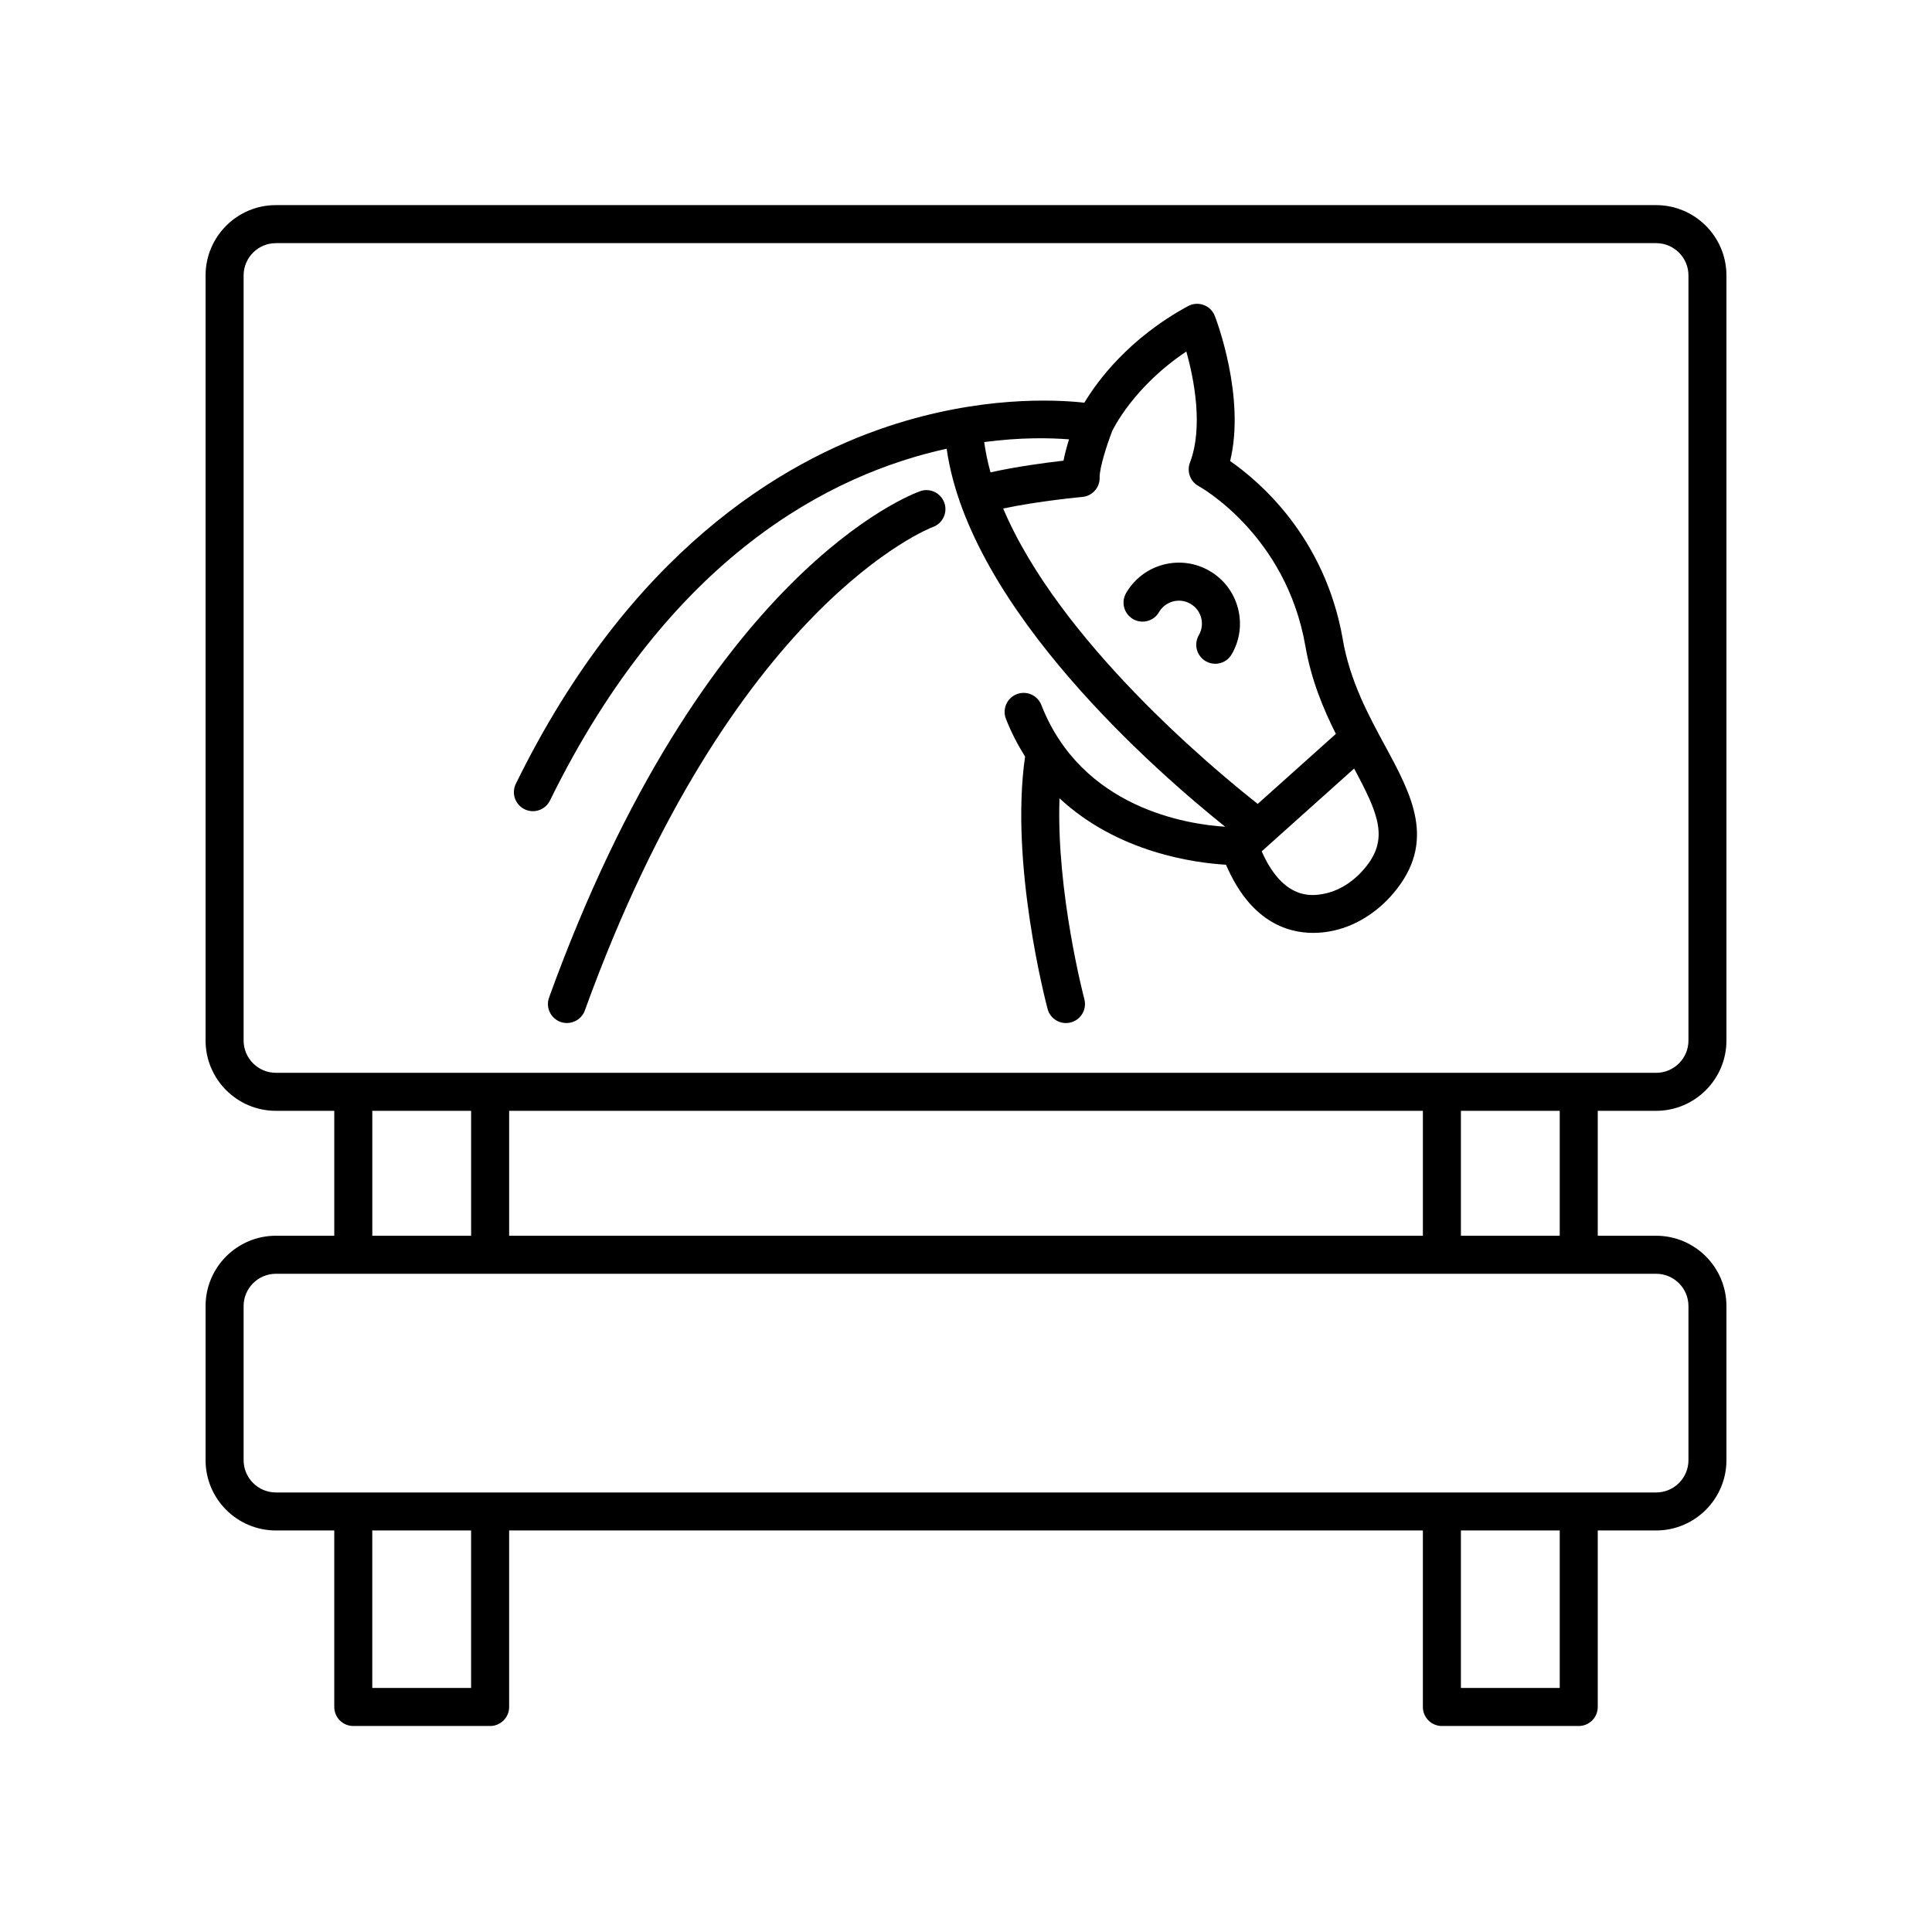 <?xml version="1.0" encoding="UTF-8"?>
<!-- Uploaded to: ICON Repo, www.iconrepo.com, Generator: ICON Repo Mixer Tools -->
<svg fill="#000000" width="800px" height="800px" version="1.1" viewBox="144 144 512 512" xmlns="http://www.w3.org/2000/svg">
 <g>
  <path d="m217.11 549.59h15.473v46.777c0 2.781 2.254 5.039 5.039 5.039h36.266c2.781 0 5.039-2.254 5.039-5.039v-46.777h242.15v46.777c0 2.781 2.254 5.039 5.039 5.039h36.262c2.781 0 5.039-2.254 5.039-5.039v-46.777h15.473c10.273 0 18.633-8.359 18.633-18.637v-40.832c0-10.277-8.359-18.637-18.633-18.637h-15.473v-33.105h15.473c10.273 0 18.633-8.363 18.633-18.637v-202.75c0-10.277-8.359-18.633-18.633-18.633l-365.78-0.004c-10.277 0-18.633 8.359-18.633 18.637v202.75c0 10.277 8.359 18.637 18.633 18.637h15.473v33.105h-15.473c-10.277 0-18.633 8.359-18.633 18.637v40.832c0 10.277 8.355 18.637 18.633 18.637zm51.734 41.738h-26.188v-41.738h26.188zm288.5 0h-26.188v-41.738h26.188zm0-119.84h-26.188v-33.105h26.188zm-36.266-33.105v33.105h-242.15v-33.105zm-312.52-18.637v-202.75c0-4.719 3.84-8.559 8.559-8.559h365.78c4.719 0 8.559 3.84 8.559 8.559v202.75c0 4.723-3.84 8.562-8.559 8.562l-365.78-0.004c-4.719 0-8.559-3.84-8.559-8.559zm34.105 18.637h26.188v33.105h-26.188zm-34.105 51.742c0-4.723 3.84-8.562 8.559-8.562h365.78c4.719 0 8.559 3.84 8.559 8.562v40.832c0 4.719-3.84 8.559-8.559 8.559h-365.78c-4.719 0-8.559-3.84-8.559-8.559z"/>
  <path d="m499.87 313.53c-4.723-27.262-22.246-42.066-29.875-47.34 4.148-16.988-3.691-37.531-4.055-38.461-0.523-1.352-1.602-2.41-2.961-2.906-1.359-0.5-2.871-0.391-4.137 0.301-15.812 8.586-24.105 19.973-27.477 25.594-7.938-0.871-27.742-1.789-52.031 6.277-28.418 9.434-68.598 33.523-98.633 94.715-1.227 2.496-0.195 5.516 2.301 6.742 2.5 1.234 5.519 0.195 6.742-2.301 31.859-64.898 74.586-86.539 105.13-93.234 6.039 42.668 56.324 86.191 73.809 100.17-9.867-0.602-37.98-4.801-48.719-32.262-1.012-2.59-3.938-3.871-6.527-2.856-2.59 1.012-3.871 3.934-2.856 6.527 1.441 3.688 3.176 6.973 5.074 9.992-4.098 28.516 5.547 65.309 5.969 66.891 0.602 2.254 2.637 3.742 4.867 3.742 0.43 0 0.867-0.055 1.301-0.172 2.688-0.719 4.285-3.477 3.57-6.168-0.086-0.324-7.465-28.422-6.582-53.23 15.477 14.434 35.902 17.141 44.125 17.609 6.363 14.848 15.98 18.066 23.113 18.066 1.551-0.004 2.988-0.152 4.242-0.371 6.402-1.105 12.469-4.742 17.086-10.227 11.457-13.605 4.758-25.973-2.336-39.066-4.332-7.996-9.242-17.059-11.145-28.031zm-72.57-53.098c-0.551 1.785-1.09 3.754-1.465 5.648-4.656 0.531-12.48 1.562-19.34 3.106-0.742-2.688-1.312-5.371-1.668-8.035 9.688-1.285 17.488-1.113 22.473-0.719zm-17.445 18.332c9.465-2.012 20.848-3.059 20.98-3.07 2.652-0.242 4.66-2.508 4.582-5.168-0.074-2.449 1.934-8.742 3.344-12.332 0.219-0.461 5.606-11.684 19.633-21.039 2.027 7.289 4.547 20.012 0.953 29.445-0.898 2.363 0.09 5.027 2.316 6.231 0.23 0.121 23.152 12.793 28.281 42.422 1.555 8.957 4.699 16.5 8.074 23.238l-20.707 18.551c-11.793-9.289-52.582-43.172-67.457-78.277zm95.781 95.371c-3.09 3.672-7.031 6.082-11.094 6.789-2.66 0.461-10.398 1.789-16.18-11.309l24.492-21.941c6.57 12.219 9.281 18.746 2.781 26.461z"/>
  <path d="m472.05 305.12c-1.113-4.176-3.785-7.668-7.519-9.832-3.731-2.164-8.09-2.742-12.27-1.637-4.176 1.113-7.664 3.785-9.832 7.519-1.395 2.406-0.574 5.488 1.832 6.887 2.41 1.398 5.492 0.574 6.887-1.832 0.816-1.41 2.133-2.414 3.707-2.836 1.578-0.414 3.215-0.203 4.625 0.617 1.41 0.816 2.414 2.133 2.836 3.707 0.418 1.574 0.199 3.215-0.617 4.625-1.395 2.406-0.574 5.488 1.832 6.887 0.793 0.461 1.664 0.68 2.523 0.68 1.738 0 3.43-0.898 4.363-2.512 2.164-3.738 2.746-8.098 1.633-12.273z"/>
  <path d="m387.84 274.18c-2.324 0.816-57.469 21.305-98.332 134.18-0.945 2.613 0.406 5.504 3.023 6.453 0.566 0.203 1.145 0.301 1.715 0.301 2.062 0 3.996-1.277 4.738-3.324 39.023-107.8 91.688-127.92 92.191-128.11 2.629-0.922 4.008-3.797 3.086-6.422-0.922-2.629-3.801-4.012-6.422-3.086z"/>
 </g>
</svg>